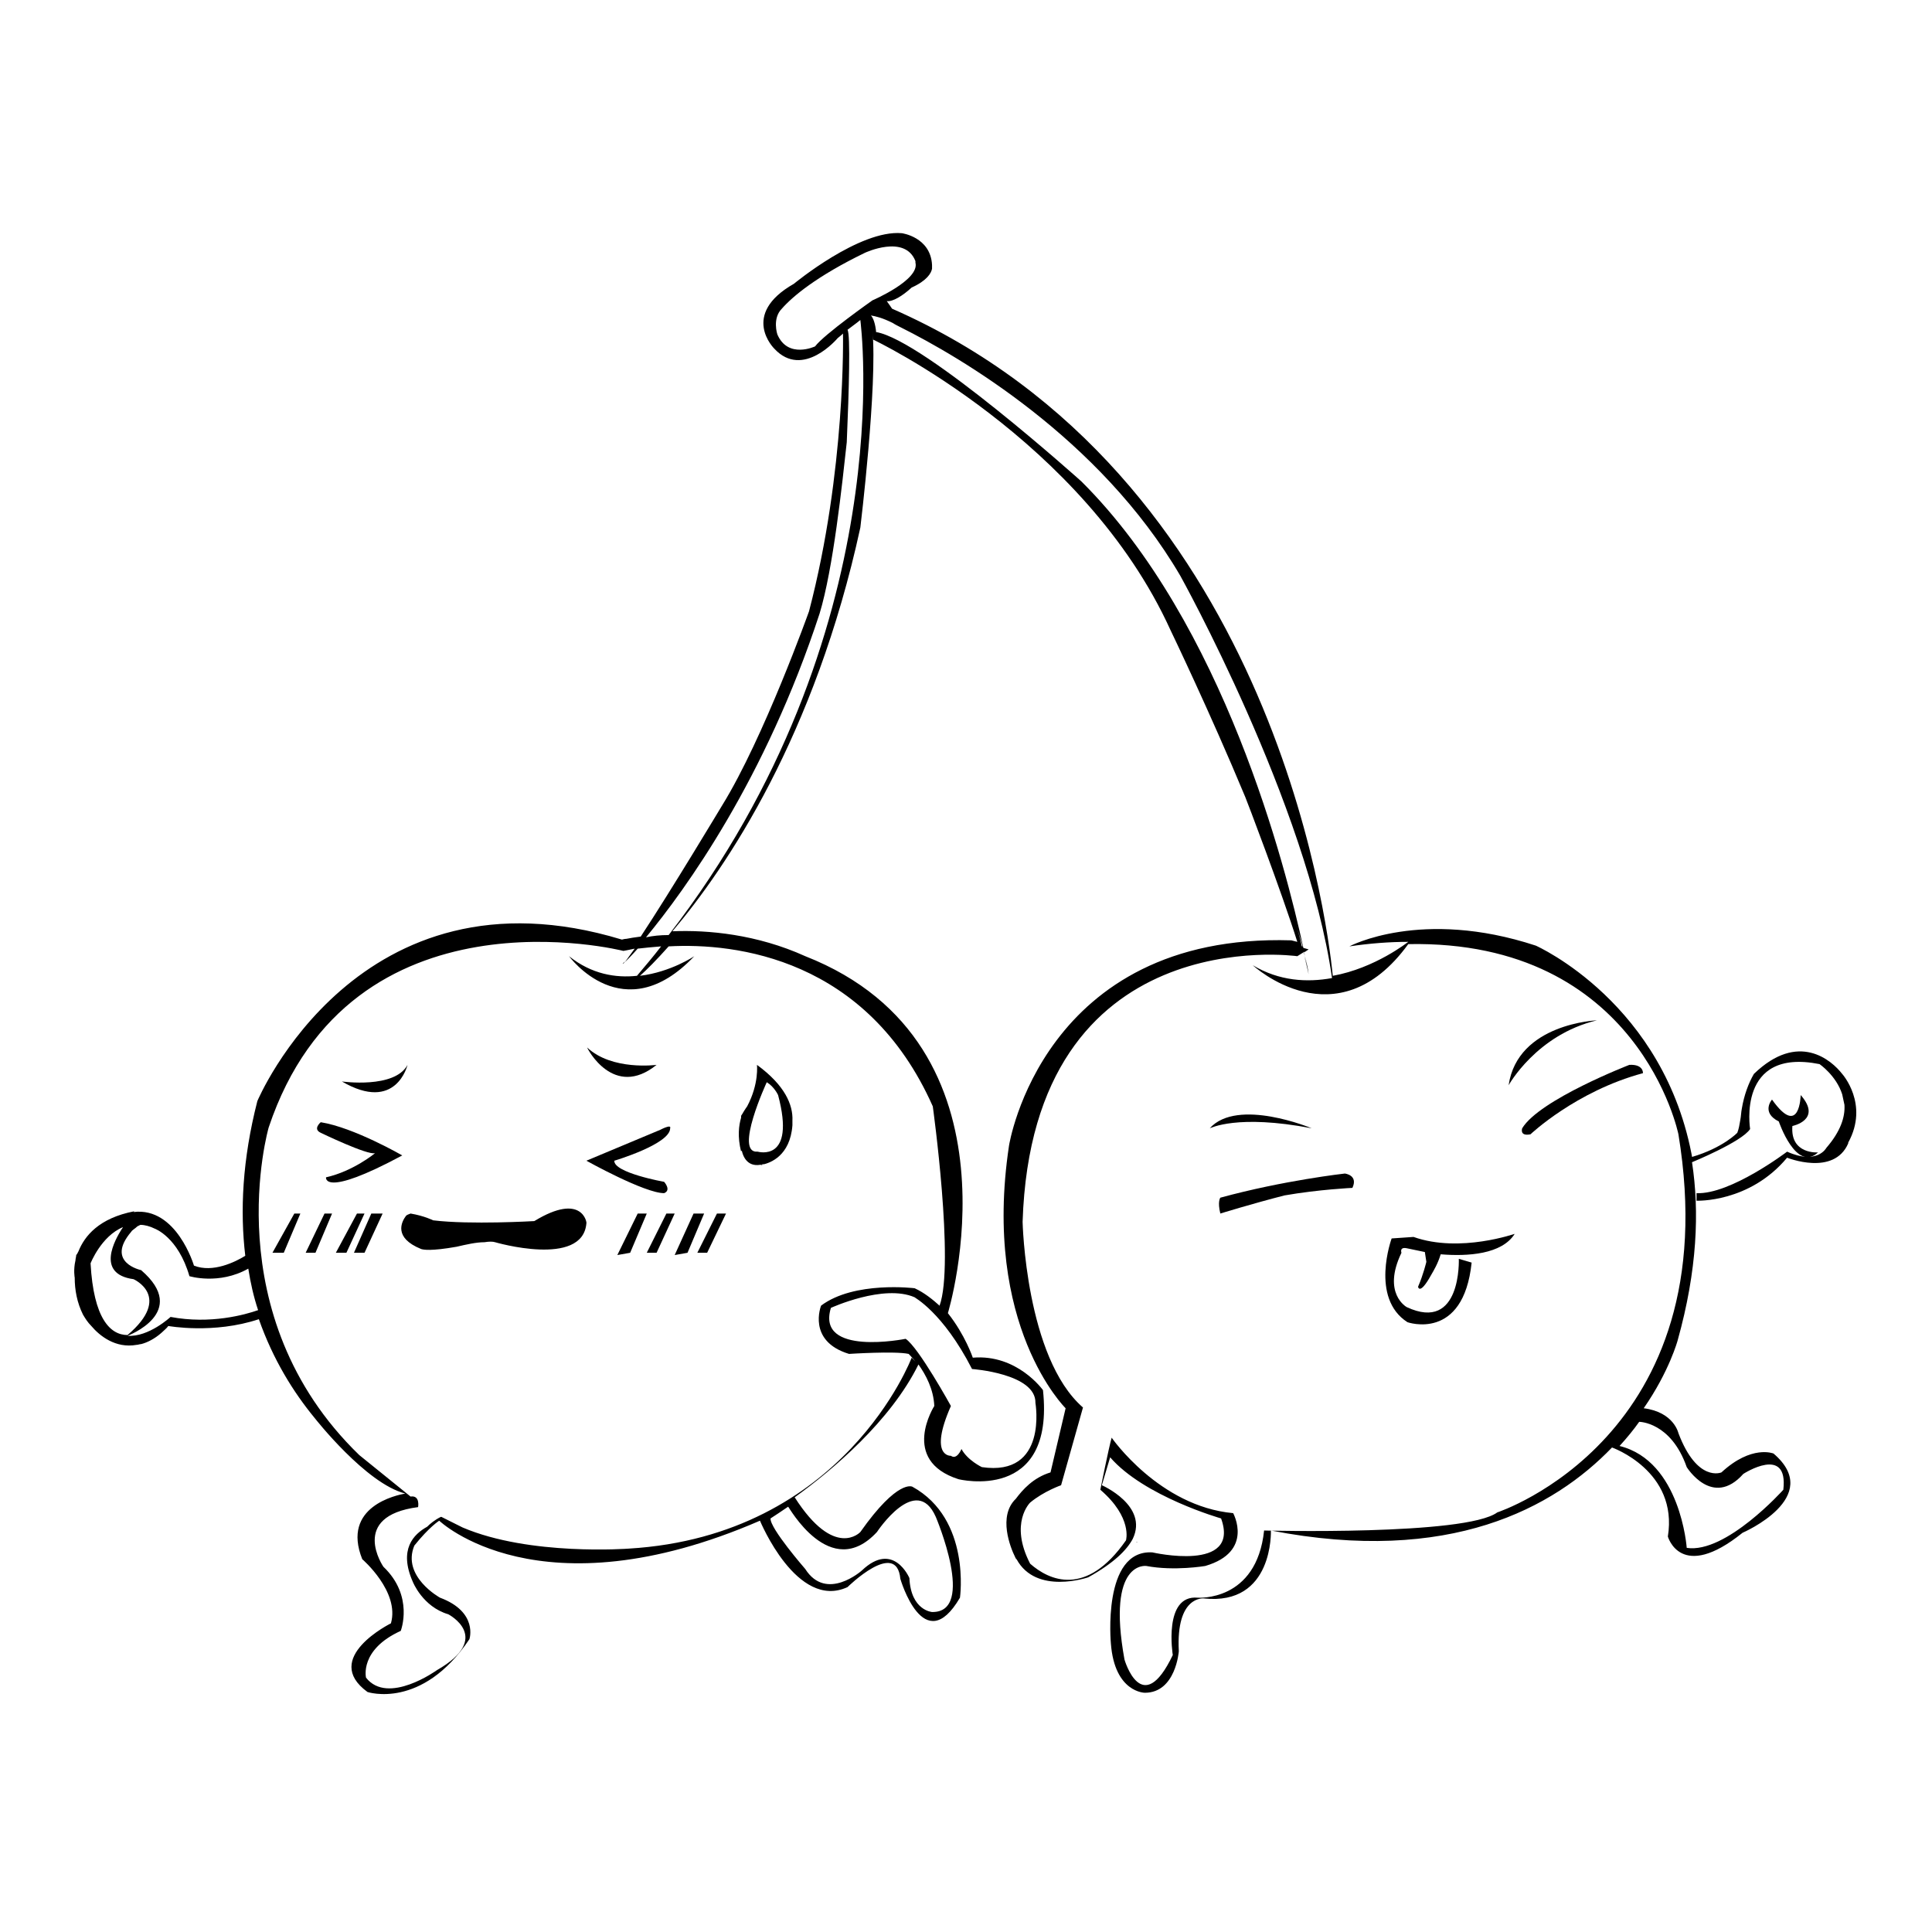 <?xml version="1.0" encoding="utf-8"?>
<!-- Svg Vector Icons : http://www.onlinewebfonts.com/icon -->
<!DOCTYPE svg PUBLIC "-//W3C//DTD SVG 1.1//EN" "http://www.w3.org/Graphics/SVG/1.1/DTD/svg11.dtd">
<svg version="1.1" xmlns="http://www.w3.org/2000/svg" xmlns:xlink="http://www.w3.org/1999/xlink" x="0px" y="0px" viewBox="0 0 256 256" enable-background="new 0 0 256 256" xml:space="preserve">
<g><g><path fill="#000000" d="M54,141.1c-1.7,3.2-8.7,2.2-8.7,2.2C52.5,147.5,54,141.1,54,141.1z"/><path fill="#000000" d="M87,141.1c0,0-5.9,0.8-9.2-2.3C77.8,138.9,81.3,145.7,87,141.1z"/><path fill="#000000" d="M36.1,166h1.5l2.2-5.2H39L36.1,166z"/><path fill="#000000" d="M40.5,166h1.3l2.2-5.2h-1L40.5,166z"/><path fill="#000000" d="M47.3,160.8l-2.8,5.2h1.4l2.4-5.2H47.3z"/><path fill="#000000" d="M46.9,166h1.4l2.4-5.2h-1.5L46.9,166z"/><path fill="#000000" d="M84.5,160.8l-2.7,5.5l1.7-0.3l2.2-5.2H84.5z"/><path fill="#000000" d="M88.3,160.8l-2.6,5.2H87l2.4-5.2H88.3z"/><path fill="#000000" d="M89.4,166.3l1.7-0.3l2.2-5.2h-1.4L89.4,166.3z"/><path fill="#000000" d="M93.7,166l2.5-5.2H95l-2.6,5.2H93.7z"/><path fill="#000000" d="M173.8,149.5c0,0-9.8-4.1-13.5,0C160.4,149.5,163.9,147.6,173.8,149.5z"/><path fill="#000000" d="M211.6,135.2c0,0-10.5,0.4-11.7,8.6C199.9,143.8,203.6,137.1,211.6,135.2z"/><path fill="#000000" d="M215.9,141.1c0,0-11.9,4.6-14.2,8.4c0,0-0.4,1.1,1.1,0.8c0,0,6-5.7,14.9-8.1C217.7,142.2,217.8,141,215.9,141.1z"/><path fill="#000000" d="M187.3,163.9l-2.9,0.2c0,0-2.9,7.9,2.1,11.1c0,0,7.4,2.6,8.5-7.9l-1.7-0.5c0,0,0.4,9.8-6.9,6.4c0,0-3.3-1.8-0.7-7.2c0,0-0.3-0.8,0.7-0.6c0,0,1,0.2,2.4,0.5c0,0,0.1,0.6,0.2,1.3c0,0-0.4,1.7-1.1,3.3c0,0,0.2,1.2,1.7-1.5c0.4-0.7,0.9-1.5,1.3-2.8c3.6,0.3,8.1,0,9.8-2.7C200.9,163.4,193.5,166.1,187.3,163.9z"/><path fill="#000000" d="M238.6,145.1c0,0-0.1,5.8-3.8,0.6c0,0-1.5,1.7,0.9,2.9c0,0,2.3,6.8,5.2,4.1c0,0-3.7,0.3-3.4-3.5C237.5,149.2,241.5,148.4,238.6,145.1z"/><path fill="#000000" d="M82.8,127.4c-0.2,0.2-0.3,0.3-0.3,0.3C82.6,127.7,82.7,127.6,82.8,127.4z"/><path fill="#000000" d="M42.5,148.7c0,0-1.1,0.9,0,1.4c0,0,6.2,3,7.2,2.7c0,0-2.9,2.4-6.5,3.2c0,0-0.5,2.8,10.1-2.9C53.3,153.1,46.9,149.4,42.5,148.7z"/><path fill="#000000" d="M88,156.6c0,0-6.7-1.2-6.6-2.8c0,0,7.4-2.2,7.4-4.3c0.2-0.6-1.3,0.2-1.3,0.2l-9.8,4.1c0,0,7.7,4.3,10.3,4.3C89,157.7,88,156.6,88,156.6z"/><path fill="#000000" d="M70.8,161.8c0,0-8.5,0.5-13.4-0.1c0,0-1.2-0.6-3-0.9c-0.3,0.1-0.5,0.2-0.6,0.3c-0.6,0.8-1.7,2.9,2,4.4c0.3,0.1,1.3,0.3,4.7-0.3c1.3-0.3,2.6-0.6,3.7-0.6l0,0l0,0c0.6-0.1,1.1-0.1,1.4,0c0,0,11.6,3.4,12.1-2.5C77.8,162.1,77.2,157.9,70.8,161.8z"/><path fill="#000000" d="M98.3,152.5c0.3,1.3,1.2,2.3,3,1.7c-0.1,0-0.2,0.1-0.2,0.1c0.9-0.2,3.6-1.1,3.9-5.2c0-0.2,0-0.4,0-0.6l0,0c0.1-2.1-1-4.7-4.7-7.4c0,0,0,0,0,0.1c0,0,0,0,0-0.1c0,0,0.3,2.5-1.3,5.5l0,0c0,0-0.3,0.4-0.7,1.1c0,0-0.1,0.1-0.1,0.2c0,0,0,0.1,0,0.2c-0.3,1-0.5,2.5,0,4.5V152.5z M101.6,143.4c1,0.6,1.5,1.7,1.5,1.7c2.4,9-2.7,7.5-2.7,7.5C97.2,152.9,101.6,143.4,101.6,143.4z"/><path fill="#000000" d="M101.1,154.3c-0.2,0-0.3,0-0.3,0C100.8,154.4,100.9,154.4,101.1,154.3z"/><path fill="#000000" d="M178.2,155.5c0,0-8.1,0.9-16.5,3.2c0,0-0.4,0.5,0,2.1c0,0,4.2-1.3,8.5-2.4c4.6-0.8,9-1,9-1C180,155.7,178.2,155.5,178.2,155.5z"/><path fill="#000000" d="M244.1,142.3c-1.4-1.8-5.8-5.7-11.7,0c-0.7,1.2-1.3,2.8-1.6,4.6c-0.1,0.5-0.1,1-0.2,1.5l0,0c-0.1,0.6-0.2,1.2-0.4,1.7c0,0-1.9,2-6,3.2l0.1,0.5c-3.6-20.9-20.8-28.5-20.8-28.5c-15.2-5-24.7,0.1-24.7,0.1c2.7-0.4,5.3-0.6,7.8-0.6c0,0-4.4,3.5-10,4.5c-0.8-8.1-8.5-66.5-58.4-88.4c-0.2-0.3-0.4-0.6-0.7-1c0.8,0.1,2.1-0.7,3.3-1.8l0,0c2-0.9,2.6-1.9,2.7-2.5c0,0,0,0,0,0c0,0,0-0.1,0-0.1c0-0.3,0-0.4,0-0.4h0c-0.2-3.7-4-4.2-4-4.2c-5.6-0.5-14.3,6.7-14.3,6.7c-7.2,4.1-2.6,8.6-2.6,8.6c3.8,4.1,8.4-1.4,8.4-1.4c0.1-0.1,0.4-0.3,0.7-0.6c0,0,0.4,18.1-4.5,36.8c0,0-6,16.8-11.5,25.7c0,0-6.9,11.5-10.8,17.4c-0.8,0.1-1.4,0.2-1.9,0.3c-0.3,0-0.5,0.1-0.6,0.1c-34.9-10.6-48.3,21.4-48.3,21.4c-2,7.8-2.3,14.6-1.6,20.5c-1.3,0.8-4.3,2.3-6.8,1.3c0,0-2.3-7.8-8-7.1l0.1-0.1c-4.7,0.9-6.6,3.3-7.4,5.3c-0.1,0.2-0.2,0.4-0.3,0.5c0,0.2-0.1,0.5-0.1,0.7c-0.3,1.3-0.1,2.3-0.1,2.3v0c0,1.6,0.3,3.3,1.1,4.9l0,0l0,0c0.3,0.5,0.6,1,1.1,1.5c1.1,1.3,3.2,3,6,2.5c0.2,0,0.4-0.1,0.6-0.1l0,0l0,0c0.8-0.2,1.8-0.7,2.7-1.5c0.3-0.3,0.7-0.6,0.9-0.9c0,0,6,1.1,12-0.9c1.9,5.4,4.6,9.7,7.4,13.1c0,0,6.8,8.7,12,10c-1.1,0.2-8.5,1.7-5.7,8.7c0,0,5,4.3,3.8,8.5c0,0-9.3,4.6-3.1,9.1c0,0,7.2,2.4,13.5-7c0,0,1.2-3.6-3.9-5.5c0,0-5.1-2.8-3.4-6.9c2-2.5,3.3-3.3,3.3-3.3s13.2,12.7,42.5,0c0,0,4.9,11.9,11.6,8.8c0,0,6.5-6.4,7-1.1c0,0,3.1,10.7,7.9,2.5c0,0,1.5-10.4-6.3-14.7c0,0-1.9-1.1-6.9,6c0,0-3.4,3.7-8.7-4.6l0,0c5-3.6,12.7-10.1,16.4-17.6c1,1.4,2,3.3,2.1,5.5c0,0-4.6,7.2,3.2,9.7c0,0,12.8,3.2,11.2-11.8c0,0-3.4-4.8-9.3-4.3c0,0-1-3-3.3-5.9c0,0,10.9-35.6-18.9-47.3l0,0c-6.4-2.9-12.9-3.5-17.6-3.3c7.2-8.5,18.9-25.9,24.9-53.5c0,0,2.3-18.9,1.6-26.1l0.1,1.2c0,0,27.9,13.2,39.4,38.5c0,0,5.2,10.8,9.9,22.1c0.1,0.2,4.8,12.5,6.9,19.2l-0.8-0.2c-33-1-37.4,27.2-37.4,27.2c-3.6,23.9,7.5,34.8,7.5,34.8l-2,8.5c-2.3,0.7-3.7,2.3-4.6,3.5l0,0c-2.4,2.3-0.7,6.5-0.1,7.7c0,0.1,0.1,0.1,0.1,0.2c0,0.1,0.1,0.1,0.1,0.1l0,0c2.6,4.8,9.5,2.4,9.5,2.4c3.4-1.9,5.1-3.6,5.9-5.1c2.1-4.4-4.1-7.1-4.1-7.1l1.1-3.7c4.5,5.2,14.7,8.1,14.7,8.1c2.6,7.2-9.1,4.5-9.1,4.5c-6.7-0.4-5.5,12.1-5.5,12.1c0.5,6.5,4.5,6.5,4.5,6.5c4.1,0,4.5-5.5,4.5-5.5c-0.4-7.4,3.3-7,3.3-7c9.3,1,8.9-9,8.9-9c23.7,4.6,37.5-3,45.2-11l0,0c0,0,8.8,3.1,7.4,11.8c0,0,1.7,6.1,9.9-0.5c0,0,10.9-4.7,4.1-10.5c0,0-2.9-1.2-6.9,2.5c0,0-3.2,1.4-5.7-5.2c0,0-0.6-2.8-4.6-3.3l0,0c3.4-4.9,4.5-9,4.5-9c2.6-9.3,2.9-17.1,1.9-23.6v0c0,0,6.6-2.7,7.7-4.4c0,0-1.8-10.8,9.2-8.6c0,0,2.2,1.5,3,4l0.3,1.4c0.1,1.6-0.5,3.5-2.4,5.7c0,0-1.2,2.3-5.2,0.5c0,0-7.5,5.7-12,5.5v1c0,0,7,0.3,12-5.7c0,0,6.2,2.5,8.1-1.9l0,0v0c0,0,0,0,0-0.1C247.7,146.3,244.1,142.3,244.1,142.3z M18.4,162.3c0,0,0.1,0,0.2,0H18.4C18.4,162.4,18.4,162.3,18.4,162.3z M12,167.4c0,0,1.4-3.6,4.3-4.8c-0.1,0.2-0.2,0.3-0.2,0.3c-0.8,1.3-3.5,5.9,1.6,6.6c0,0,5.2,2.3-0.8,7.4C14.6,176.9,12.4,174.7,12,167.4z M22.6,174.5c0,0-2.9,2.7-5.7,2.5c0,0,8.3-3.1,1.8-8.7c0,0-4.8-1-1.3-5.1l0,0c0.1-0.2,0.5-0.4,0.8-0.7l0.4-0.2c0.6,0,1.3,0.2,1.9,0.5c0,0,3.1,1.1,4.6,6.3c0,0,3.9,1.2,7.8-1c0.3,1.9,0.7,3.7,1.3,5.5C32.5,174.2,27.9,175.5,22.6,174.5z M108,45.9c0,0-3.6,1.7-5-1.6c0,0-0.7-2.1,0.6-3.4c1.4-1.6,4.6-4.3,11-7.4c0,0,5.3-2.5,6.7,1.1c0,0,0,0.1,0,0.1c0,0,0,0,0,0.1c0.6,2.3-5.7,5-5.7,5S109.2,44.3,108,45.9z M116.2,203c0,0,5.2-7.9,7.8-2c0,0,5.4,12.7-0.5,12.6c0,0-2.8-0.2-3-4.5c0,0-2.1-5-6.3-1c0,0-4.7,4.2-7.5-0.2c0,0-4.7-5.4-4.6-6.7c0.6-0.4,1.4-0.9,2.4-1.6l-0.1,0C104.5,199.6,110,209.7,116.2,203z M128.8,181.4c0,0,8.5,0.6,8.4,4.5c0,0,1.7,9.8-7.1,8.5c0,0-1.9-0.9-2.7-2.4c0,0-0.6,1.5-1.4,0.9c0,0-3,0.2,0-6.6c0,0-4.3-7.8-6-8.9c0,0-11.9,2.4-9.9-4.1c0,0,7-3.2,11.1-1.4C121.1,171.9,124.9,173.8,128.8,181.4z M123.6,146.6c0,0,2.9,20.9,0.9,26.4l0.1,0.1c-1-0.9-2.1-1.8-3.4-2.4c0,0-8-1-12.4,2.3c0,0-1.9,4.7,3.7,6.4c0,0,6.1-0.4,7.9,0c0,0,0.4,0.4,0.9,1l-0.5-0.5c0,0-8.9,23.6-37.5,25.3c0,0-13.1,1-22-2.8l-2.8-1.4c0,0,0,0-0.1,0c-0.8,0.4-1.4,0.9-1.8,1.3c-1.8,1-3.8,3-1.9,7.3c0,0,1.3,3.3,4.7,4.3c0,0,6,3.1-1.5,7.4c0,0-6.5,4.7-9.4,1c0,0-0.9-3.7,4.6-6.2c0,0,1.8-4.6-2.3-8.5c0,0-4.6-6.7,4.6-7.9c0,0,0.3-1.6-1-1.4l-6.8-5.5c-19.2-18.6-12-43.4-12-43.4c10.9-32.6,47-23.4,47-23.4s0.6-0.1,1.5-0.3c-0.6,0.8-1,1.4-1.3,1.8c0.3-0.3,0.9-0.9,1.7-1.8c0.8-0.1,1.9-0.2,3.1-0.3c-1,1.3-2.1,2.6-3.2,3.9c-2.8,0.3-6-0.2-9-2.6c0,0,7.2,9.9,16.6,0c0,0-3.1,2.1-7.2,2.6c0.9-0.8,2.2-2.1,3.8-3.9C97.5,124.9,114.9,127,123.6,146.6z M88.6,123.9c-1.1,0-2.1,0.1-3,0.3c5.2-6.3,15.8-20.9,23-42.9c1.8-5.9,3-17.2,3.6-22.7c0.3-6.9,0.5-14.3,0.1-14.9c0.5-0.4,1.1-0.8,1.7-1.3C114,42.5,119.6,83.8,88.6,123.9z M114.1,42.5c0.4-0.3,0.8-0.6,1.2-0.9l0,0L114.1,42.5z M171.7,122.4c0.3,1.1,0.7,2.1,0.9,3l-0.1,0C172.3,124.4,172,123.4,171.7,122.4z M223.5,194.4c0,0,3.4,5.5,7.5,0.9c0,0,6-3.9,5.3,2.1c0,0-7.6,8.5-12.8,7.7c0,0-0.8-11.5-8.9-13.5l0,0c1-1.1,1.9-2.2,2.6-3.2l0,0C217.2,188.4,221.4,188.4,223.5,194.4z M198.4,200.4c-4.2,3.1-30.9,2.4-30.9,2.4c-1,9.5-8.8,8.9-8.8,8.9c-4.6-0.4-3.3,7.6-3.3,7.6c-4.1,8.6-6.4,0.6-6.4,0.6c-2.4-13.2,2.9-12.4,2.9-12.4c3.7,0.7,7.8,0,7.8,0c6.5-1.9,3.7-7,3.7-7c-9.8-0.9-16.1-10-16.1-10c-0.4,1.4-1.5,6.9-1.5,6.9c4.3,3.7,3.4,6.7,3.4,6.7c-5.3,7.6-10.2,5.3-12.7,3.1c-2.8-5.4,0-8.1,0-8.1l0,0c1.8-1.5,4.1-2.3,4.1-2.3c0.2-0.7,2.9-10.3,2.9-10.3c-7.6-6.6-8-24.6-8-24.6c1.3-40.2,36.4-35.2,36.4-35.2l0.8-0.5c0,0.1,0.1,0.2,0.1,0.4c0-0.1,0-0.2-0.1-0.4l0.1-0.1c0.2,1,0.4,1.8,0.5,2.3c-0.1-0.5-0.3-1.1-0.5-1.8c0.4,1.5,0.6,2.5,0.6,2.5c-0.1-0.8-0.3-1.8-0.6-2.9l0.6-0.4l-0.7-0.2c-2.3-10.6-10.5-43-29.4-61.8c0,0-20.8-18.7-27.2-19.8l0,0.1c-0.1-1.2-0.4-2-0.7-2.3c0.6,0.1,1.5,0.3,2.9,1c0.3,0.2,0.7,0.4,1.1,0.6l0,0c7.6,3.8,26.3,14.6,37,32.9c0,0,16.8,30.2,20.1,53.3c-3.3,0.6-7,0.4-10.5-1.7c0,0,11.1,10.3,20.6-2.8c30.6-0.6,35.8,25.2,35.8,25.2C229,190.4,198.4,200.4,198.4,200.4z"/><path fill="#000000" d="M150.7,204.3l-0.1,0.1C150.6,204.3,150.6,204.3,150.7,204.3z"/></g></g>
</svg>